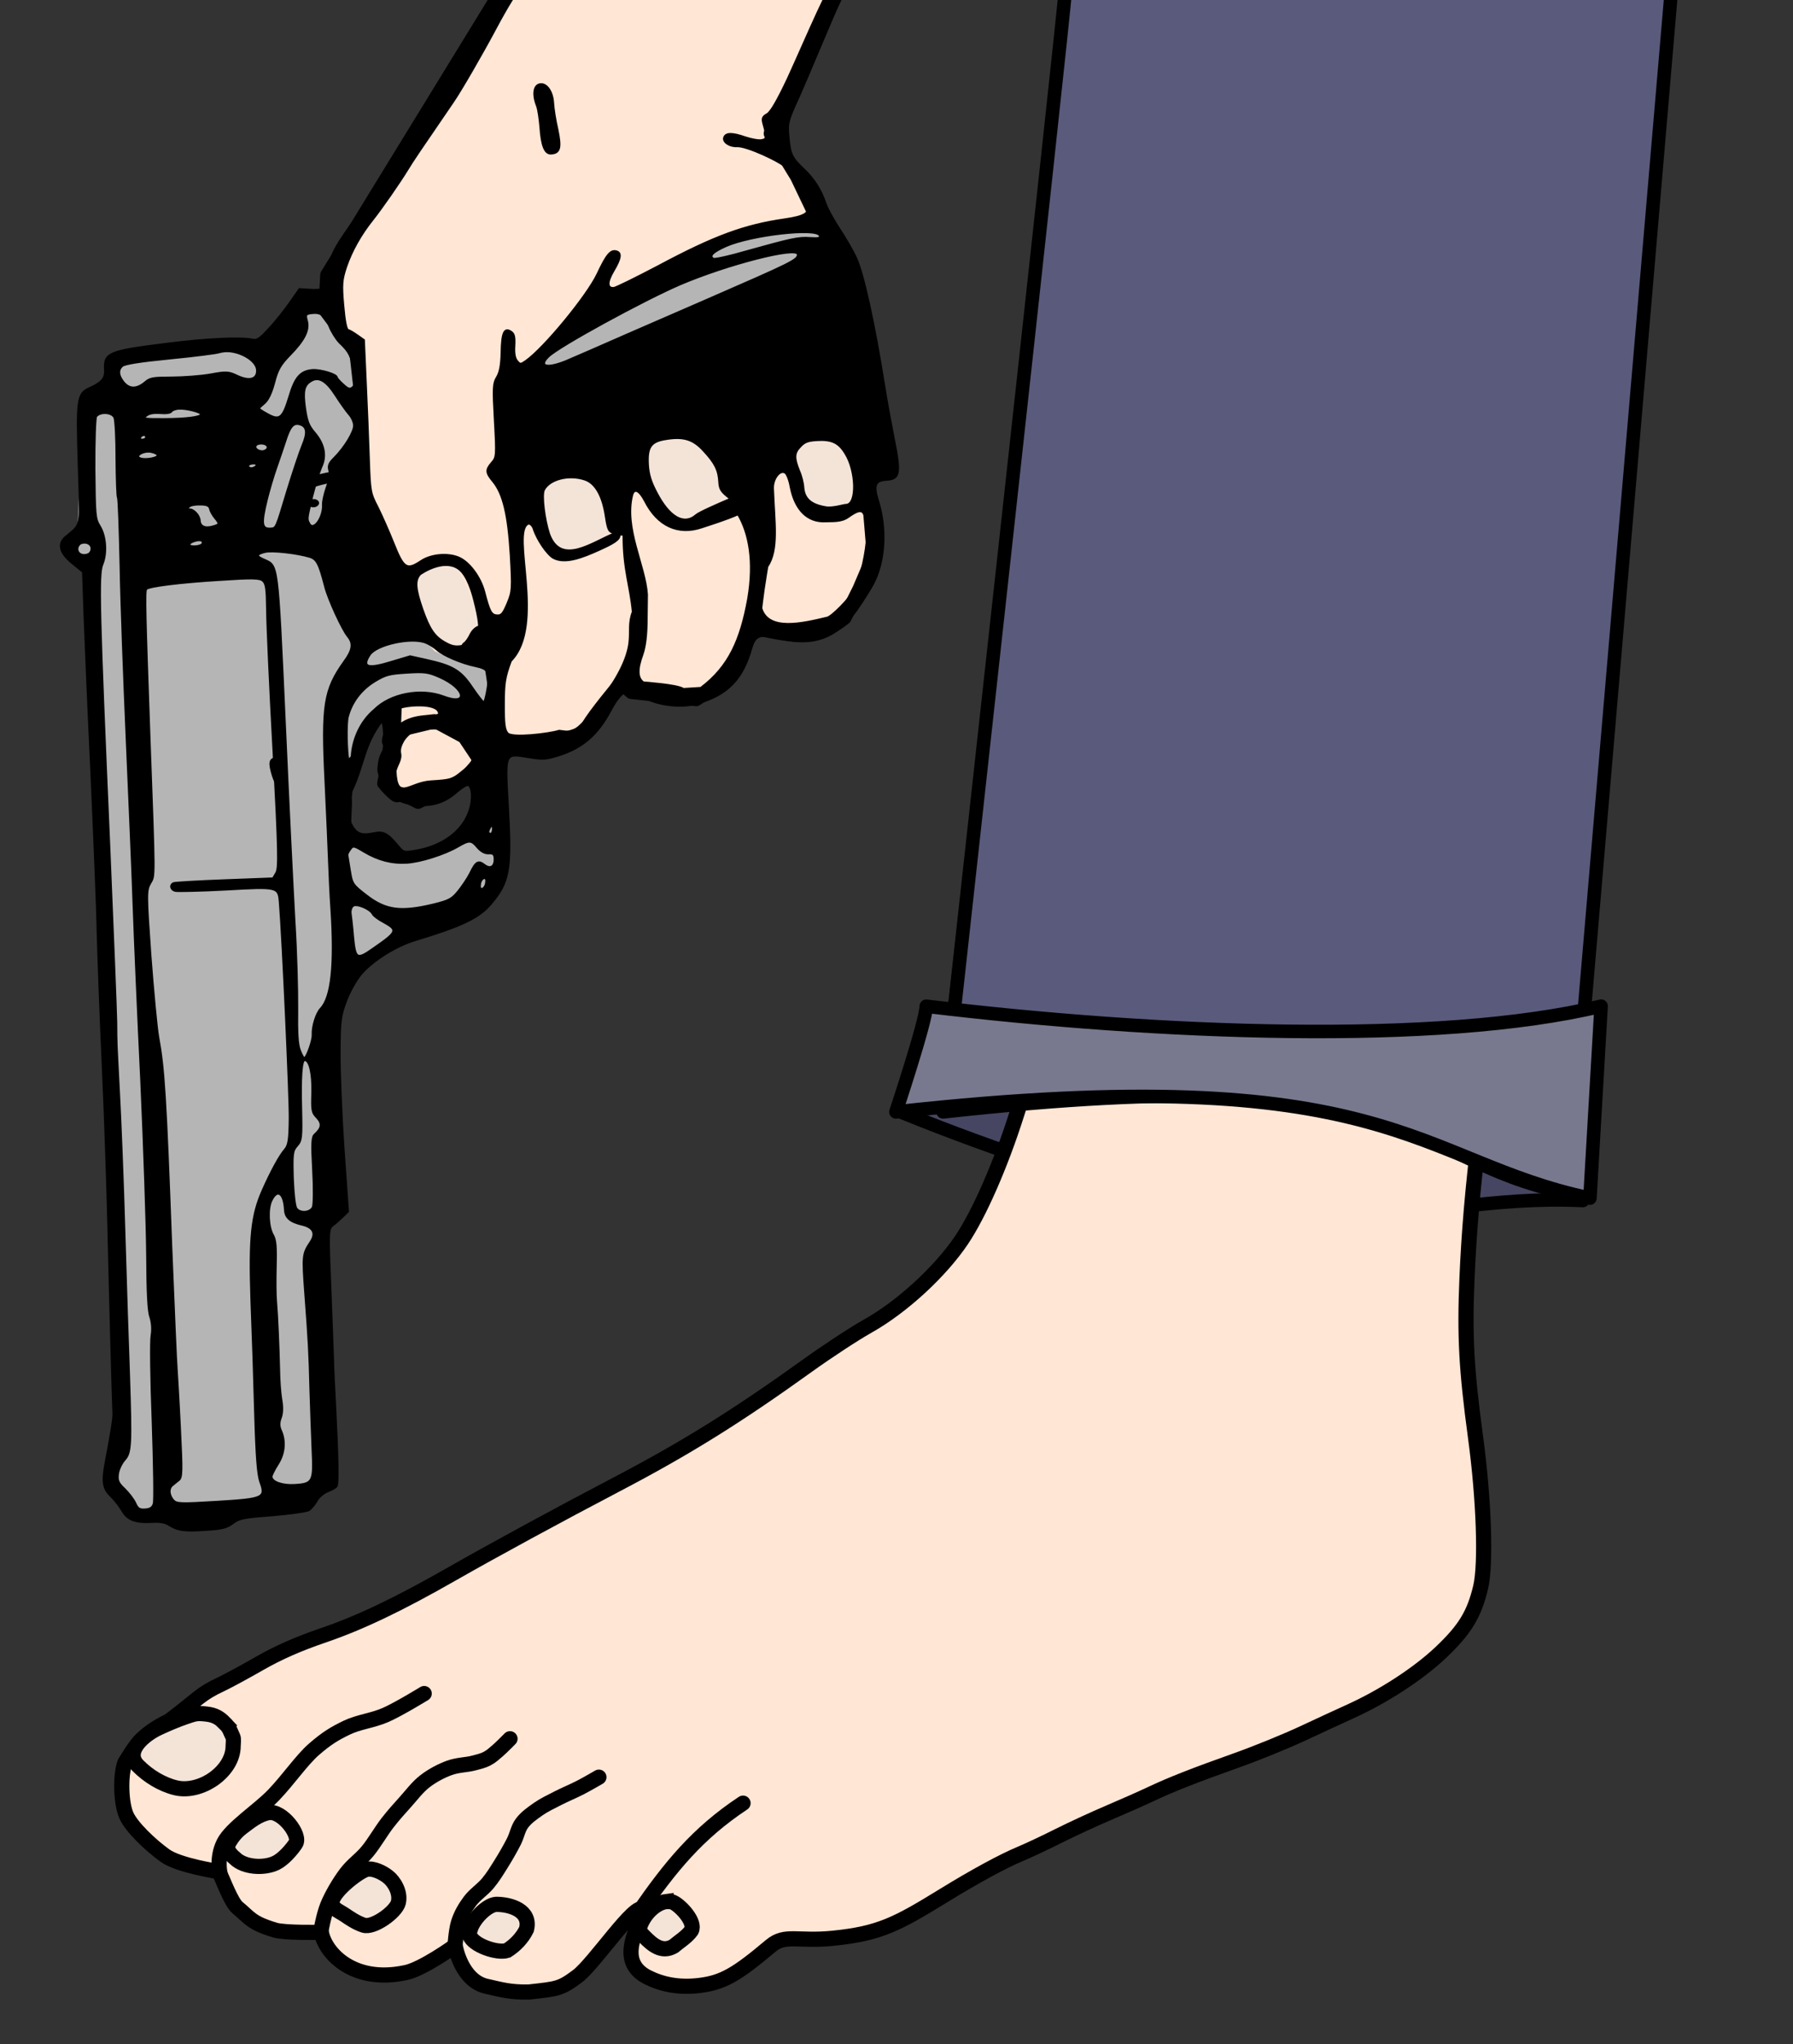 <?xml version="1.0" encoding="UTF-8" standalone="no"?>
<!-- Created with Inkscape (http://www.inkscape.org/) -->

<svg
   width="234.447mm"
   height="267.198mm"
   viewBox="0 0 234.447 267.198"
   version="1.1"
   id="svg3538"
   xml:space="preserve"
   inkscape:version="1.2.2 (b0a8486, 2022-12-01)"
   sodipodi:docname="shootyourselfinthefoot-idiom.svg"
   xmlns:inkscape="http://www.inkscape.org/namespaces/inkscape"
   xmlns:sodipodi="http://sodipodi.sourceforge.net/DTD/sodipodi-0.dtd"
   xmlns="http://www.w3.org/2000/svg"
   xmlns:svg="http://www.w3.org/2000/svg"
   xmlns:rdf="http://www.w3.org/1999/02/22-rdf-syntax-ns#"
   xmlns:cc="http://creativecommons.org/ns#"
   xmlns:dc="http://purl.org/dc/elements/1.1/"><rect x="0" y="0" width="234.447" height="267.198" fill="#333333" stroke="none"/><sodipodi:namedview
     id="namedview3540"
     pagecolor="#ffffff"
     bordercolor="#000000"
     borderopacity="0.25"
     inkscape:showpageshadow="2"
     inkscape:pageopacity="0.0"
     inkscape:pagecheckerboard="0"
     inkscape:deskcolor="#d1d1d1"
     inkscape:document-units="mm"
     showgrid="false"
     inkscape:zoom="0.54115914"
     inkscape:cx="226.36595"
     inkscape:cy="348.32638"
     inkscape:window-width="1652"
     inkscape:window-height="1099"
     inkscape:window-x="0"
     inkscape:window-y="25"
     inkscape:window-maximized="0"
     inkscape:current-layer="layer1-5" /><defs
     id="defs3535" /><g
     inkscape:label="Layer 1"
     inkscape:groupmode="layer"
     id="layer1"
     transform="translate(17.973,47.528)"><g
       id="layer1-5"
       stroke="#000000"
       stroke-width="7.486"
       transform="matrix(0.265,0,0,0.265,-9.407,-9.408)"><g
         id="g13114"><path
           style="fill:#464662;fill-opacity:1;stroke:#000000;stroke-width:6.667;stroke-linecap:round;stroke-linejoin:round;stroke-opacity:1"
           d="m 481.488,-33.048 c 0,5.484 -28.951,263.763 -42.116,380.922 -3.874,34.475 -27.311,56.731 -27.311,56.731 206.341,83.347 245.704,39.489 336.629,43.705 l 0.618,-96.921 31.44,-386.802 z"
           id="path5422"
           sodipodi:nodetypes="csccccc" /><path
           id="path6290"
           style="fill:#ffe6d5;fill-opacity:1;stroke:#000000;stroke-width:6.667;stroke-linecap:round;stroke-linejoin:round;stroke-opacity:1"
           d="m 382.129,-150.15 -166.781,1.184 -86.348,140.758 -1.184,22.475 13.012,18.926 1.182,68.605 22.475,50.861 -2.377,64.292 23.973,-5.782 24.535,-30.122 v 35.484 l 3.549,8.281 33.119,-4.732 c 0,0 8.281,-1.183 10.646,-5.914 2.366,-4.731 16.018,-21.053 16.018,-21.053 l 5.273,4.492 31.938,3.549 10.645,-7.096 8.281,-8.281 8.279,-20.107 c 19.94,4.09 30.883,7.466 46.131,-4.732 l 7.098,-14.193 7.096,-16.561 -4.73,-56.775 -20.109,-102.908 -13.01,-27.205 -13.012,-21.291 z M 182.044,211.749 c -6.985,0.94 -14.105,0.113 -20.432,9.61 l -2.651,11.7 -1.846,9.494 c 0.179,0.357 7.544,8.497 6.592,5.273 -0.528,-1.788 10.283,3.955 10.283,3.955 l 23.205,-11.602 7.383,-8.703 -7.91,-11.865 z"
           sodipodi:nodetypes="cccccccccccccsccccccccccccccccccsccccc" /><path
           id="path4664"
           d="m 208.23,836.02 c -13.064,-2.519 -15.976,-20.155 -15.976,-20.155 0,0 -16.548,11.966 -24.782,13.354 -25.129,5.288 -39.235,-9.293 -41.265,-19.94 0,0 -17.936,0.379 -22.847,-1.102 -11.971,-3.612 -12.336,-6.028 -18.471,-11.049 -3.102,-2.539 -7.289,-13.855 -9.078,-17.633 -0.605,-0.367 -19.801,-3.049 -26.789,-8.1 -6.988,-5.05 -16.285,-13.794 -18.966,-19.694 -2.682,-5.9 -3.1,-19.551 -0.795,-26.031 4.454,-6.888 7.423,-13.778 21.849,-20.667 15.186,-11.485 15.164,-13.178 25.717,-18.129 3.174,-1.49 11.759,-6.141 19.077,-10.337 9.035,-5.18 18.997,-9.567 31.041,-13.668 18.323,-6.239 37.389,-15.333 63.916,-30.49 19.804,-11.315 53.008,-29.354 80.873,-43.938 34.264,-17.933 59.337,-33.526 94.265,-58.626 9.835,-7.068 23.258,-15.865 29.828,-19.548 16.82,-9.431 35.703,-26.748 46.282,-42.444 8.745,-12.975 19.41,-37.334 27.333,-62.427 2.512,-7.957 6.011,-18.537 7.776,-23.51 8.373,-23.605 15.655,-60.742 19.362,-98.747 2.416,-24.772 4.336,-36.566 6.337,-38.922 5.054,-5.952 22.124,-10.373 54.596,-14.138 44.759,-5.19 98.275,-5.48 132.34,-0.717 22.329,3.122 31.029,6.481 32.167,12.419 1.044,5.453 -1.327,24.101 -8.848,69.574 -14.204,85.879 -19.79,131.13 -21.66,175.5 -1.194,28.308 -0.309,44.646 4.233,78.29 4.137,30.63 5.22,62.395 2.52,73.847 -3.173,13.455 -7.777,20.989 -19.751,32.321 -11.032,10.44 -28.251,21.642 -44.676,29.065 -4.472,2.021 -14.92,6.848 -23.217,10.727 -8.297,3.879 -22.961,9.852 -32.586,13.272 -21.224,7.543 -32.566,12.001 -42.542,16.721 -4.149,1.964 -13.518,6.113 -20.82,9.223 -7.302,3.108 -18.435,8.251 -24.741,11.428 -6.306,3.177 -14.724,7.134 -18.707,8.794 -8.715,3.632 -22.502,11.123 -37.994,20.644 -22.982,14.126 -31.6,18.73 -54.639,21.03 -17.382,1.736 -23.467,-2.284 -30.655,3.762 -16.667,14.019 -23.362,18.049 -34.974,19.495 -10.541,1.312 -18.857,-0.613 -25.625,-3.983 -6.767,-3.375 -8.579,-8.362 -8.284,-13.52 0.46,-8.033 6.031,-16.482 5.955,-19.905 -3.601,-4.286 -24.085,26.672 -32.436,32.898 -8.35,6.226 -9.826,6.195 -23.986,7.769 -9.214,0.171 -13.699,-1.229 -20.353,-2.712 z"
           fill="#b3b3b3"
           style="fill:#ffe6d5" /><path
           id="path4640"
           d="m 76.215,780.08 c 0,0 -1.786,-7.607 1.891,-14.92 3.676,-7.312 17.153,-15.871 24.576,-23.607 7.423,-7.736 13.808,-17.258 20.039,-22.663 6.231,-5.404 10.164,-7.732 16.069,-10.575 5.905,-2.844 12.689,-3.444 19.094,-6.232 6.405,-2.789 19.094,-10.576 19.094,-10.576"
           stroke-linecap="round"
           fill="none" /><path
           id="path4642"
           d="m 125.93,809.17 c 0,0 1.398,-8.321 3.403,-13.22 2.005,-4.9 5.726,-11.239 9.074,-15.675 3.349,-4.436 7.155,-6.801 10.587,-10.954 3.432,-4.152 6.687,-9.927 9.831,-13.975 3.144,-4.048 5.798,-6.955 8.885,-10.387 3.088,-3.433 5.969,-7.367 9.642,-10.199 3.673,-2.83 8.096,-5.162 12.099,-6.609 4.003,-1.448 8.45,-1.468 11.532,-2.267 3.082,-0.796 4.928,-1.199 6.995,-2.266 2.067,-1.066 3.387,-2.341 5.293,-3.966 1.907,-1.625 6.05,-5.854 6.05,-5.854"
           stroke-linecap="round"
           fill="none" /><path
           id="path4644"
           d="m 192.07,817.41 c 0,0 0.565,-9.121 1.871,-13.088 1.306,-3.965 3.195,-7.168 5.614,-10.416 2.42,-3.248 6.286,-5.762 8.823,-8.813 2.537,-3.052 4.267,-5.924 6.417,-9.348 2.15,-3.425 4.699,-7.819 6.417,-11.218 1.717,-3.4 1.976,-6.328 4.01,-9.081 2.034,-2.752 5.068,-4.88 8.021,-6.943 2.953,-2.064 6.151,-3.554 9.625,-5.342 3.474,-1.787 7.846,-3.594 11.229,-5.341 3.383,-1.747 9.09,-5.075 9.09,-5.075"
           stroke-linecap="round"
           fill="none" /><path
           id="path4646"
           d="m 282.97,799.25 c 15.434,-22.197 28.726,-38.707 51.332,-53.683"
           stroke-linecap="round"
           fill="none" /><path
           id="path4652"
           d="m 78.572,706.17 c 2.639,2.538 2.478,3.615 4.01,6.677 0.503,1.003 0.134,3.389 0.134,4.54 0,12.597 -16.128,23.648 -28.473,20.566 -7.018,-1.753 -13.497,-5.871 -18.448,-10.817 -7.13,-7.122 3.057,-15.381 10.16,-18.696 3.235,-1.51 8.98,-4.007 12.566,-5.208 5.258,-1.761 5.871,-2.222 11.095,-1.603 3.959,0.429 6.418,1.844 8.957,4.54 z"
           fill="#ececec"
           style="fill:#f4e3d7" /><path
           id="path4654"
           d="m 80.09,766.11 c 1.749,-3.502 4.116,-6.389 7.184,-8.688 4.014,-3.008 7.823,-6.171 12.855,-7.176 6.612,-1.321 16.19,11.15 13.423,15.297 -2.102,3.149 -6.053,7.65 -9.642,9.442 -5.773,2.884 -15.727,2.325 -20.228,-2.172 -3.51,-2.827 -3.853,-4.817 -3.592,-6.704 z"
           fill="#ececec"
           style="fill:#f4e3d7" /><path
           id="path4656"
           d="m 159.11,781.87 c 2.901,2.223 6.364,7.687 5.104,12.748 -1.153,4.636 -12.372,12.719 -17.109,11.142 -3.753,-1.25 -6.566,-3.239 -9.925,-5.477 -1.998,-1.331 -4.303,-2.082 -5.482,-4.438 -2.426,-4.849 13.021,-16.86 17.014,-17.659 3.342,-0.661 7.963,1.737 10.398,3.682 z"
           fill="#ececec"
           style="fill:#f4e3d7" /><path
           id="path4658"
           d="m 212.52,795.47 c 7.207,0 17.243,3.146 14.935,12.37 -2.157,4.357 -5.614,7.87 -9.547,10.387 -4.805,1.6 -16.821,-2.537 -18.432,-7.366 -0.494,-1.484 0.316,-3.118 0.756,-4.438 2.384,-5.336 8.344,-10.715 12.288,-10.954 z"
           fill="#ececec"
           style="fill:#f4e3d7" /><path
           id="path4660"
           d="m 296.33,794.11 c 1.256,0 2.566,-0.125 3.676,0.465 3.846,1.921 10.924,9.699 8.823,13.821 -2.193,3.113 -6.149,5.519 -8.756,7.747 -5.887,3.451 -10.631,-0.87 -14.37,-4.608 -1.344,-1.343 -3.045,-2.894 -2.206,-5.408 2.441,-6.645 8.137,-11.409 12.833,-12.019 z"
           fill="#ececec"
           style="fill:#f4e3d7" /><path
           id="path4662"
           d="m 502.91,244.21 c 5.054,-5.952 22.124,-10.373 54.596,-14.138 44.759,-5.19 98.275,-5.48 132.34,-0.717 22.329,3.122 31.029,6.481 32.167,12.419 3.739,20.883 -225.72,29.504 -219.1,2.436 z"
           fill="none" /><path
           style="fill:#5a5a7c;fill-opacity:1;stroke:#000000;stroke-width:6.667;stroke-linecap:round;stroke-linejoin:round;stroke-opacity:1"
           d="m 493.316,-148.687 c 0,7.097 -60.325,553.291 -60.325,553.291 243.92,-26.884 222.561,22.027 308.722,40.217 l 50.862,-595.874 z"
           id="path4247"
           sodipodi:nodetypes="ccccc" /><path
           style="fill:#b5b5b5;fill-opacity:1;stroke:none;stroke-width:6.667;stroke-linecap:round;stroke-linejoin:round;stroke-opacity:1"
           d="m 209.952,257.007 2.241,29.502 -14.564,21.66 -57.883,25.02 -12.324,71.327 2.241,46.68 -5.602,23.9 3.734,109.045 -18.299,11.95 -66.846,7.469 -10.083,-2.614 -7.095,-4.108 -4.855,-12.697 4.855,-25.02 L 22.485,446.715 10.161,139.374 -2.162,126.677 l 7.842,-4.855 2.988,-66.099 7.842,-2.241 4.855,-19.045 61.244,-4.855 17.925,-4.481 19.419,-18.299 4.481,2.988 15.684,20.913 11.203,99.709 1.12,33.983 22.78,5.602 7.095,7.469 12.697,5.602 11.577,0.373 2.241,14.938 -7.842,14.191 -23.153,-9.336 -18.299,1.494 -15.684,16.058 -10.83,38.838 6.348,11.203 23.9,10.083 20.913,-4.855 19.045,-10.83 2.988,-11.203 z M 220.035,65.806 376.133,7.176 l -1.867,-35.85 -19.792,-1.494 c -1.494,0.747 -34.73,8.589 -34.73,8.589 L 283.146,-2.16 242.441,22.487 222.649,47.134 Z"
           id="path6714" /><path
           style="fill:#f4e3d7;fill-opacity:1;stroke:none;stroke-width:6.667;stroke-linecap:round;stroke-linejoin:round;stroke-opacity:1"
           d="m 193.894,137.133 12.324,26.514 -5.228,16.805 -14.564,-1.867 -17.178,-9.709 -5.602,-15.684 5.228,-13.444 11.95,-3.734 8.589,-0.747 z m 33.61,-36.224 7.842,26.888 10.83,4.108 21.66,-7.469 2.614,-5.228 -8.216,-41.078 -39.585,13.07 z m 53.775,-27.635 c 0.373,1.867 0.747,21.286 0.747,21.286 l 9.709,16.058 8.216,6.722 16.805,-2.988 13.817,-9.709 -11.203,-29.502 -21.66,-7.095 z m 64.232,5.602 10.456,11.577 8.216,20.166 h 21.66 l 5.228,-5.975 -4.108,-25.394 -15.311,-8.963 -20.539,1.494 z"
           id="path6986" /><g
           transform="matrix(-0.006,-0.108,-0.115,0.007,412.425,651.823)"
           fill="#000000"
           id="g5854"><path
             id="path5838"
             d="m 7461.336,-115.325 c 4,26 -254.375,141.815 -445.374,236.815 -95.999,49 -146.001,79.999 -155.001,95.999 -11,21 -18,24.001 -44,19.001 -62,-13 -69.99,-12.011 -72.99,10.989 -2,12 5.997,43.012 16.997,69.011 25,56 25.992,83 4.992,91 -20,8 -43.987,-21.016 -43.987,-53.015 0,-39 -79.005,-180.994 -118.005,-213.994 -34.999,-28 -102.004,-59.005 -164.004,-74.005 -41,-10 -54.993,13.003 -62.993,101.002 -15,172.999 -57.002,305.008 -177.001,550.007 -48,99.999 -88.007,188.993 -88.007,197.993 0,29 28.995,27.012 77.995,-3.988 54,-34 80.001,-38.999 88.001,-15.999 9,24 -12.987,42.994 -97.987,85.994 -95.999,49 -322.007,245 -376.007,327 -15,23 -15.008,25.006 1.992,37.006 12,9 35.003,11.996 70.002,7.996 40,-4 54.999,-2.002 64.999,10.998 23,28 -1.996,39.991 -91.996,45.991 -57,4 -90.994,12.008 -111.994,26.008 -26,17 -47.01,19.006 -196.01,19.006 -159.999,0 -167.998,0.994 -190.997,22.994 -31,28 -44.004,28.004 -87.003,-1.996 -59,-40 -155.001,-56.011 -338,-57.011 -153.999,0 -166.986,1.014 -218.986,25.014 -46,21 -54.999,28.996 -51.999,47.995 3,24 18.985,31.002 108.984,48.002 70,13 142.004,57.995 165.004,101.994 24,46 21.999,117.999 -6.001,161.998 -39,63 -29,75.998 89,112.998 57,18 132.996,44.998 169.996,59.998 64,27 71.007,28.006 221.007,25.006 84.999,-2 242.004,-3.996 348.004,-4.996 l 194.004,-2.004 22.987,26.994 c 13,15 25.012,32.01 27.012,38.01 2,8 41.987,12.997 112.987,14.997 96,3 117.014,-0.01 174.014,-21.006 70.999,-27 143.002,-69.989 207.002,-123.989 50,-41.999 162.985,-125.009 219.985,-162.009 36,-23 86.017,-59.004 294.016,-210.003 49,-36 212.995,-137.002 324.995,-201.001 39,-22 89.999,-52.989 113.999,-68.989 53,-36 96.003,-35.009 96.003,0.991 0,23 -21.01,39 -215.009,153.999 -19,12 -105,71.003 -189.999,132.003 -84.999,60.999 -167.998,116.001 -182.998,123.001 -15,6 -46.999,26 -69.999,42 -23,17 -70.996,49.004 -106.996,72.004 -61,38 -156.005,104.994 -315.004,222.993 -93.999,70.999 -128.993,87.01 -198.992,96.01 -32,4 -63.011,13.005 -68.011,21.005 -4,7 -5.994,33.99 -1.994,59.99 l 6.007,47.007 -58.002,42.996 c -32,24 -82.999,65.994 -111.999,94.994 -45,43 -53.011,56.002 -47.011,75.002 15,48.999 17.003,201.01 5.003,368.009 -17,251.999 -24.005,269.991 -103.005,269.991 -37.999,0 -55.999,17.01 -76.999,69.009 -22,55 -45.995,58.984 -345.993,65.984 -297.998,7 -266.012,-0.998 -326.012,74.002 -30,34.999 -70.998,27.999 -120.998,-23 l -42.996,-43.998 -199.997,4.011 c -108.999,2 -433.004,5.996 -719.002,7.996 -285.998,3 -609.992,6.996 -719.992,10.996 -109.999,3 -386.998,8.001 -614.997,10.001 -227.999,2 -554.015,8.998 -725.014,13.998 -285.998,9 -812.995,22.997 -859.995,22.997 -20,0 -89.991,14.013 -212.991,43.013 -94,22 -126.018,19.994 -164.018,-14.005 -18,-15 -49.996,-35.994 -69.996,-44.994 -42,-20 -57.987,-54.001 -57.987,-126.001 0,-31 -6.013,-55.999 -19.013,-70.999 -27,-36 -32.997,-63.006 -31.997,-156.006 0,-69.999 4.005,-89.005 23.005,-116.005 20,-28 22.999,-45.005 24.999,-170.004 2,-76.999 7.995,-146.984 12.995,-157.984 6,-10 24.011,-26.01 40.011,-36.01 17,-9 34.992,-31.993 40.992,-49.993 6,-18 15.003,-36.005 21.003,-39.005 12,-8 131.989,-12 362.988,-13 83,0 161.014,-1.005 175.014,-1.005 14,-1 161.995,-2.998 329.994,-5.998 295.998,-4 304.994,-4.994 319.994,-24.994 8,-12 25.005,-32 37.005,-45 l 21.995,-23.996 283.005,3.995 c 156,2 355.008,-1.01 442.008,-6.01 144.999,-8 166.997,-11.998 234.997,-39.998 43,-18 94.003,-48.991 119.003,-71.991 58,-52.999 116.991,-156.006 136.991,-236.005 52,-203.999 83.005,-278.001 144.005,-333 92.999,-83.999 148.992,-96.998 426.99,-96.998 263.999,0 255.006,4.002 231.006,-98.997 -15,-61.999 -14.999,-73.001 -0.999,-127 27,-104.999 83.001,-174.008 190.001,-235.008 55,-31 84.001,-58.991 84.001,-79.991 0,-10 -14.001,-37.998 -30.001,-60.998 -43,-61 -62.006,-160.006 -46.006,-230.006 31,-132.999 98.006,-202.008 239.005,-247.007 55.999,-19 61.992,-39.992 35.992,-117.992 -48,-144.999 -16.993,-246.003 105.007,-339.003 39,-29 95.005,-67.002 125.004,-83.002 97.999,-52 239.002,-65.997 366.001,-36.997 72.999,18 95.002,8.999 95.002,-37.001 0,-62 20.992,-66.995 204.991,-41.995 61,8 162.012,20.003 225.012,26.003 282.998,27 517.994,62.99 588.994,89.99 31,11 91.995,40.01 135.995,64.01 44,24 99.997,49.004 124.996,55.004 61,16 113.01,43.984 158.009,83.983 54,48 71.992,55 147.991,57 66,3 75.012,0.013 184.012,-53.987 63,-31 386.372,-177.806 423.372,-197.806 72,-41 99.993,-39.008 105.993,4.992 z M 6311.837,187.732 c 4.875,-85.75 -0.372,-159.244 -18.872,-165.244 -11,-4 -13.008,3.993 -8.008,41.993 7,49 2,78.002 -44,279.001 -17,70 -26.985,131.994 -23.985,137.994 13,20 29.989,2.011 52.989,-54.989 22,-55 37,-153.005 41.875,-238.755 z m -98.875,-67.246 c -24,0 -35.995,28 -176.995,389.998 -31,80 -93.01,239.993 -138.01,354.993 -46,115.999 -92.983,238.001 -105.983,272 -29,82 -17.01,119.004 24.989,73.004 44,-47.999 230.011,-419.007 292.011,-580.006 78.999,-207.999 140.987,-509.99 103.988,-509.99 z M 6079.969,2214.49 c 3,-41 -13.996,-60.014 -63.996,-74.014 -26,-8 -61.015,-25.999 -78.015,-39.998 -44,-39 -63.998,-46.992 -131.997,-53.991 -48,-5 -63.999,-3.006 -72.999,7.994 -11,13 -8.003,20.01 14.997,41.01 15,14 30.013,24.997 34.013,24.997 14,0 40.003,66.997 40.003,101.996 -1,52 -28.005,76.992 -115.004,105.992 -96,33 -107.009,47.009 -74.009,96.009 13,20 26.01,35.992 28.01,35.992 2,0 12.002,-11 23.002,-25 13,-16 43.997,-31.999 89.997,-45.999 60,-18 79.999,-31.001 121.999,-74.001 63,-65 106.998,-88.998 149.998,-80.998 29,6 32.001,4.011 34.001,-19.988 z m -40.01,66.001 c -3,0 -12.995,8.989 -22.994,19.989 -10,11 -16.004,19.996 -13.004,19.996 3,0 13.012,-8.991 23.012,-19.991 10,-11 15.986,-19.995 12.986,-19.995 z m -113,338.988 c 19,-60 -37.002,-158.995 -90.002,-158.995 -41,0 -49.999,32.997 -22,82.997 23,38.999 24.002,47.002 15.002,117.002 -5,40.999 -5.986,115.995 -2.986,165.995 5,80.999 3.987,93.004 -15.013,116.004 -31,40 -25.99,72.998 15.01,95.998 28,16 49.998,15.001 64.998,-2.999 9,-11 16.001,-77.004 21.001,-206.002 4,-104.999 10.99,-198.999 13.99,-209.999 z m -154.989,-389.002 c 18,-32.999 -4.007,-63.991 -72.007,-99.991 -34,-18 -74.994,-41.995 -89.994,-52.995 -14,-11 -36.996,-19.015 -50.996,-19.015 -28,0 -97.004,44.016 -142.004,91.016 -23,25 -34.997,29.994 -55.997,25.994 -15,-4 -47.003,1.99 -78.003,14.99 -28,11 -63.011,20.012 -77.011,20.012 -59,0 -120.995,48.002 -80.996,63.002 20,9 21.997,8.001 118.997,-18.998 51,-15 111.009,-36.002 132.009,-46.002 50.999,-26 105.004,-19.001 160.004,19.999 33,24 54.986,29.994 114.986,34.994 77.999,6 104.012,-1.005 121.012,-33.005 z m -90.005,573.007 c 0,-31 -21.002,-92.999 -31.002,-92.999 -12,0 -17.006,62.992 -11.006,158.991 5,83.999 7.014,92.01 19.014,75.01 10,-13 11.997,-31.999 7.997,-60.999 -4,-25 -2.009,-44.004 4.991,-48.004 5,-3 10.006,-17.999 10.006,-31.999 z m -22.997,-164.999 c -3,-7 -4.994,-1.995 -4.994,12.005 0,14 1.986,18.994 4.986,12.994 2,-7 2,-18.998 0.01,-24.998 z m 11.007,520.002 c 21,-18 14.996,-66.998 -10.004,-76.997 -13,-4 -97.002,-4.005 -188.002,0.995 -90.999,4 -171.011,5.999 -178.011,2.999 -7,-3 -146.988,-0.01 -309.988,4.994 -162.999,6 -520.01,12.009 -792.009,15.009 -271.998,3 -613.998,6.991 -759.997,9.991 -145.999,3 -507.998,7.008 -804.996,9.008 -296.998,3 -651.008,9.998 -786.007,15.998 -169.999,8 -257.994,9.007 -284.994,1.006 -25,-6 -54.998,-7.011 -83.998,-1.011 -25,6 -202.001,13.005 -395,16.005 -191.999,4 -359.996,10.004 -371.996,15.004 -17,6 -23.011,16.999 -23.011,37.999 0,24 6.008,31.006 31.008,40.006 17,6 46.99,24.996 66.99,41.996 29,26 41.012,29.988 70.012,24.988 19,-3 46.999,-16.997 61.999,-30.997 31,-30 65.006,-32.999 390.004,-39.999 117.999,-2 408.984,-8.002 646.983,-14.002 236.999,-6 523.015,-9.99 635.014,-9.99 243.999,-1 212.993,-3e-4 322.992,-5.002 50,-2 410.013,-6.999 800.011,-11.999 1078.995,-12 1243.001,-16.996 1287,-36.996 50,-23 128.986,-22.012 175.986,1.988 35,18 50.001,17.997 262,8.997 123.999,-6 231.014,-14.99 238.014,-19.99 z m -92.004,-866.007 c -11,-33 -40.011,-34.989 -98.01,-7.989 -29,13 -120.002,46.999 -201.001,74.998 -169.999,58 -166.99,55.99 -166.99,79.99 0,37.999 22.998,40 128.998,10 42,-12 108.004,-33.993 146.005,-48.992 39,-15 90.99,-35 115.989,-43.999 65,-23 83.01,-38.009 75.01,-64.008 z m -6.011,667.004 c 0,-5 -3.999,-8.993 -9.999,-8.993 -5,0 -9.99,6.987 -9.99,15.988 0,8 5,12.01 10,9.01 6,-3 9.989,-10.004 9.989,-16.004 z M 5408.969,723.486 c 7,-73 -9.009,-112.994 -65.008,-154.994 -58,-45 -90.988,-58.017 -143.987,-58.017 -34,0 -46.006,-5.998 -78.006,-40.998 -0.556,-0.609 -2.139,-0.535 -2.706,-1.137 -18.262,47.534 -52.421,135.463 -63.398,148.008 -47,57 1.108,117.138 112.107,164.137 50.999,22 84.998,30.001 129.998,30.001 81.999,0 105,-18.001 111,-87.001 z M 5361.972,83.478 c 0,-65 -17.01,-93.988 -70.01,-119.988 -79.999,-41 -232.548,-38.573 -231.548,9.427 1,10 -12.443,56.567 -5.443,86.567 15,63 44.001,90.997 96,91.997 20,0 53.997,5.995 75.997,13.995 60,19 82.999,18.012 109.998,-9.988 20,-19 25.006,-34.01 25.006,-72.009 z M 5499.969,2454.478 c -4,-24 -24.005,-28.997 -32.005,-7.997 -8,20 13.002,48.998 27.002,34.998 5,-5 7.002,-17.001 5.002,-27.001 z m -6.996,478.007 c -4,-15 -12.012,-27.003 -17.012,-27.003 -11,0 -17.995,51.004 -8.995,73.003 11,29 35.007,-13 26.007,-46 z m -81.012,-432.998 c 0,-11 -3.991,-17.003 -9.991,-14.003 -5,3 -9.998,12.998 -9.998,20.998 0,8 4.991,14.003 9.991,14.003 6,0 9.998,-8.998 9.998,-20.998 z M 5221.959,225.48 c -6,-7 -35,-15.991 -64,-18.991 -108.999,-14 -168.242,-65.451 -168.242,-143.451 0,-24 -7.756,-64.562 13.244,-95.562 44,-67 32.999,-76.995 -86,-76.995 -78.388,7.448 -186.013,35.688 -241.996,65.01 -39,21 -123.004,107.998 -123.004,126.998 -19.938,105.782 -46.291,251.435 59.005,276.999 2,1 40.004,-6.006 85.004,-14.006 44.999,-9 90.994,-17.996 103.994,-20.996 74.785,-53.243 195.929,-40.235 354.993,-43.006 44,-1 85.001,-34 67.001,-56 z m 35.51,963.248 c 6.75,-32.5 3.996,-70.253 -10.504,-104.252 -19,-45 -80.001,-72.992 -176,-80.992 -63.183,-5.658 -68.129,-10.133 -76.389,-32.997 -34.762,97.225 -134.595,236.164 14.395,278.99 68,17 178.998,24.008 201.998,12.008 23.5,-13 39.75,-40.257 46.5,-72.757 z m -78.757,-326.496 c -5.747,-9 -21.24,-19.248 -45.74,-29.748 -116.999,-48 -166.015,-133.999 -136.016,-236.998 10.674,-37.358 28.585,-106.589 49.182,-157.902 -89.178,-42.847 -217.036,-59.293 -386.173,-23.106 -185.208,41.718 -302.962,97.413 -392.307,223.287 l -0.11,74.476 c 21.46,25.741 39.886,168.441 41.422,170.244 21,24 60.993,23.003 124.992,-2.997 36,-14 88.007,-22.999 163.007,-26.999 l 109.988,-7.009 c 134.674,1.558 309.129,84.027 459.004,39.002 14.5,-5.5 18.499,-13.25 12.752,-22.25 z m 61.256,1873.248 c -2,-28 -8.009,-38.999 -21.009,-40.999 -10,-1 -28.996,-9.006 -41.996,-18.006 -31,-21 -31.996,-19.989 -38.996,8.011 -9,34.999 2.993,55.993 28.992,55.993 25,0 55.011,23.996 55.011,42.996 0,8 2.989,8.008 10.989,0 6,-6 9.008,-26.997 7.008,-47.997 z M 5061.961,1335.489 c 0,-8 -12.002,-18.001 -27.002,-21.001 -48.999,-12 -118.987,-52.009 -135.987,-77.009 -32.053,-48.819 -5.688,-124.494 23.689,-196.876 24.388,-60.089 40.83,-93.45 62.956,-91.302 0.182,-5.767 2.255,-14.449 -3.811,-16.782 -155.173,8.494 -230.542,-17.358 -349.8,-21.528 -48.749,20.776 -87.035,13.555 -137.039,21.485 -72,11 -164.338,58.06 -277.999,154.01 -96,73.999 -119.997,105.001 -109.997,143.001 0.863,4.029 3.107,17.313 4.608,24.744 -11.934,44.265 -21.115,202.134 2.392,220.247 17,12 41.987,14.005 131.986,9.005 94.999,-5 123.001,-9.993 196,-39.992 151.661,-158.252 593.433,-26.935 620.004,-108.002 z m 13.004,1432.99 c 7,-25 -3e-4,-40.992 -13.997,-32.992 -12,8 -11.994,54.989 -0.01,54.989 5,0 11.003,-9.998 14.003,-21.998 z m 21.004,487.004 c 8,-23 -4.005,-44.993 -25.005,-44.993 -11,0 -22.002,6.989 -25.002,14.989 -9,23 3.006,45.009 25.006,45.009 10,0 21.001,-7.006 25.001,-15.006 z m -90,-785.995 c 6,-31 -14.006,-138.01 -35.006,-191.01 -12,-29 -32.991,-38.001 -139.99,-58.001 -59,-11 -202.007,-64 -233.007,-86 -32,-22 -61.994,-16.986 -111.994,22.013 -122.999,92.999 -192,106.998 -543.999,108.998 -150.999,1 -318.009,2.995 -370.009,3.995 -52,1 -146.998,1.992 -209.998,0.992 -254.999,-2 -400.007,20.002 -449.006,69.002 -20,20 -78.996,41.013 -117.996,41.013 -25,0 -102.994,30.997 -102.994,40.996 0,3 16.99,10.992 37.99,16.992 27,8 79.003,8.006 187.003,1.006 82.999,-5 263.006,-10.003 400.005,-9.003 137.999,0 550.005,-2.002 916.003,-6.002 727.996,-7 706.986,-7.999 738.986,50.001 18,33.999 26.011,33.006 34.011,-4.994 z m -110.897,-744.187 c 4.207,-28.988 -0.171,-56.883 -18.352,-78.601 -31.83,-38.021 -114.75,-54.378 -151.746,-61.21 -153.999,-28 -189.012,-17.003 -200.012,61.996 -4,29 1.004,45.998 19.004,71.998 30,45 66.01,64.992 158.01,89.992 96.999,26 134.994,26.009 159.994,1.009 16.113,-26.116 28.897,-56.196 33.103,-85.184 z m -4.11,943.181 c 1,-140 -1.988,-168.993 -14.988,-182.993 -14,-13 -35.004,-15.014 -133.004,-11.014 -63.999,3 -354.004,6.01 -646.002,6.01 -459.998,1 -532.995,4.005 -553.995,17.005 l -24.003,14.985 5,207.003 c 3,112.999 2.987,212.004 0.987,219.004 -7,18 -31,15.005 -36.999,-5.995 -3,-10 -6.989,-107.012 -7.989,-216.011 -1,-222.999 -2.008,-225 -71.008,-227 -169.999,-4 -894.995,2.999 -987.994,8.999 -95.999,6 -120.994,11.009 -138.994,27.009 -27,25 -96.004,64.992 -179.004,104.992 -110.999,54 -211.01,69.002 -500.009,75.002 -140.999,2 -374.994,7.009 -518.994,11.009 -197.999,5 -274.999,2.989 -308.999,-6.011 -74,-21 -78.008,-11.989 -78.008,191.009 0,156.999 2.003,172.006 19.003,185.005 24,17 52.006,17.989 66.006,1.989 6,-7 15.993,-20.992 22.993,-29.992 11,-15 36.997,-17.004 236.996,-18.004 123.999,-1 245.001,0.01 270.001,0.01 25,1 276.999,-2.014 559.998,-6.014 683.996,-12 815.002,-10.991 955.002,6.009 44,5 213.005,10.991 375.004,13.991 280.998,4 296.996,3.008 327.996,-15.992 36,-22 0.013,-20.011 677.005,-32.011 529.997,-10 655.994,-12.997 662.994,-20.997 12,-11 21.003,-146.997 21.003,-316.996 z m -333.993,-734.381 c 8,-49.374 6.487,-102.118 -9.012,-131.618 -8,-15 -23.995,-36.009 -35.995,-47.009 -26,-23 -67.989,-101.989 -83.989,-158.989 -16,-54.999 -31.007,-62.005 -105.007,-46.005 -33,7 -61,15.009 -61,19.009 0,3 32.004,23.988 71.004,45.988 81,45 103.993,78.009 137.993,189.008 l 21.01,68.993 -20.01,80.01 c -27,103.999 -16.995,129.989 37.005,91.99 22.5,-16 40.002,-62.003 48.002,-111.378 z m -140.001,-43.614 c 0,-75.999 -2.998,-91.004 -29.998,-140.004 -58.999,-105.999 -138.004,-116.001 -87.004,-10.002 45,94.999 27.007,225.994 -40.993,297.994 -50.109,63.747 -130.429,101.145 -208.266,108.979 -4.53,5.111 -9.876,9.116 -15.702,12.427 -4.42,5.616 126.204,7.019 191.963,-4.396 68.999,-19 126.002,-63.999 161.002,-126.999 26,-46.999 28.998,-63.001 28.998,-138 z m -154.293,-63.557 c -5.135,-36.552 -18.216,-66.95 -44.353,-62.761 1,14 -40.192,19.06 -37.192,46.06 -5.196,52.992 -1.14,82.602 -14.539,119.464 1.841,0.612 3.653,1.242 5.37,1.903 14.783,8.346 58.275,-0.789 83.016,4.705 0.905,-2.907 3.629,-6.918 4.357,-9.736 5.668,-20.378 8.475,-63.083 3.34,-99.635 z m -59.652,182.903 c -18.565,-7.51 -41.408,-5.795 -61.308,-6.09 -8.466,3.599 -38.58,11.571 -46.036,2.507 -20.554,4.216 -18.636,-0.039 -36.475,10.143 -21.857,13.09 -47.914,17.114 -73.184,20.207 -19.965,0.909 -38.569,-7.876 -58.519,-7.649 -21.062,-5.635 -67.634,-34.048 -77.734,-52.132 -16.659,-29.161 -23.057,-38.135 -31.795,-70.343 -20,-77 -7.008,-140.999 39.992,-196.999 19,-23 33.011,-46.996 31.011,-52.996 -6,-18 -67.011,-19.016 -116.011,-0 -90.999,33 -152.997,122.005 -166.997,236.005 -6,52 -4.997,56.003 21.002,74.003 67,47 77.001,60.992 69.001,108.992 -7,51 3.001,71.013 51.001,91.013 12.178,5.176 68.378,-7.498 123.849,-6.691 0.112,-2.663 23.182,-2.253 24.808,-5.484 118.779,-60.066 202.082,-60.706 307.395,-144.481 z m -46.051,-159.359 c 0,-85.999 -3,-99.993 -27.999,-141.993 -29,-49 -69.004,-77.992 -109.004,-77.992 -29,0 -36.005,5.995 -73.005,54.995 -28,37 -29.997,46 -29.997,129.999 -0.568,92.642 -83.157,148.35 55.815,147.243 26.965,-7.062 50,-28.979 79.865,-24.249 21.231,2.707 40.359,-7.234 57.554,-17.499 31.492,-22.219 46.472,-52.632 46.77,-70.504 z M 3691.968,1570.489 c 12,-8 11.006,-10.005 -6.994,-10.005 -13,0 -23.012,5.005 -23.012,10.005 0,13 11.006,13 30.006,6e-4 z m -61.508,92.373 c -1.25,-11.625 -10.488,-19.877 -28.488,-32.377 -19,-14 -30.009,-30.002 -30.009,-46.002 0,-18 -4.997,-23.998 -22.997,-23.998 -38,0 -49.996,20.006 -26.997,45.006 23,25 16.994,35.999 -35.006,62.999 -22,12 -57,37 -77.999,55 -34,29 -39.994,41.999 -52.994,107.998 -27,143 -13.996,206.993 61.003,286.993 51,54.999 54.988,57 115.987,63 35,3 67.012,6.997 70.011,6.997 3,1 13.994,-3.989 23.994,-11.989 19,-14 19.008,-16.009 -12.992,-60.009 -42,-57.999 -62.004,-115.989 -62.004,-179.989 0,-58.999 27.988,-163.016 58.988,-221.015 14,-26 20.751,-40.989 19.501,-52.614 z m -170.492,-50.375 c 3,-9 -3,-13.002 -19,-10.002 -12,1 -24.008,8.997 -27.008,15.997 -3,9 3,13.002 19,10.002 12,-1 24.008,-8.997 27.008,-15.997 z m -90.006,565.002 c 13,-15 -17.991,-73.998 -41.991,-82.998 -8,-3 -26.009,-23.01 -40.009,-45.01 -40,-58.999 -45.997,-56.993 -115.997,51.007 -47.999,72.999 -44.007,78.994 57.992,82.994 47.999,1 97.01,3.999 108.01,4.999 12,1 25.995,-3.992 31.995,-10.992 z m -687.99,242.994 c 0,-21 -62.007,-30.994 -148.007,-24.994 -82.999,7 -92.993,5.986 -116.993,-14.014 -29,-22 -48.005,-17.986 -75.004,13.013 -10,13 -39.001,15.992 -162,15.992 -84,0 -158.011,4.999 -169.011,9.999 -24,13 -24.994,55.006 -0.994,70.006 10,6 66.006,8.991 139.005,7.991 109.999,-3 123.99,-4.988 144.989,-24.987 22,-21 36.006,-23.003 164.005,-27.003 145.999,-4 224.009,-13.003 224.009,-26.003 z m -603.882,137 c -8.625,-10.25 -33.62,-17.002 -72.12,-17.002 -36,0 -57.004,-19.993 -73.004,-71.993 -15,-45 -42.006,-56.012 -78.006,-31.012 -53.999,37.999 -59.998,39.003 -234.997,36.003 -221.999,-4 -262,-3.996 -442.998,1.004 -81.999,2 -205.008,3.994 -272.008,4.994 -143.999,1 -152.985,6.006 -152.985,84.006 0,52.999 19.99,96.99 42.99,96.99 7,0 31.997,-13.988 55.997,-29.988 47,-32 105.006,-39.007 155.006,-20.006 18,6 34.998,5.008 55.998,-3.991 20,-8 50.007,-10.008 83.006,-6.008 29,3 89.99,4.01 136.99,2.01 94,-3 241.005,-5.015 310.005,-3.015 25,1 96.993,-1.996 159.993,-6.996 90,-7 121.01,-5.993 144.01,5.007 39,18 120.006,16.997 156.006,-2.003 27,-14 34.741,-27.751 26.116,-38.001 z"
             sodipodi:nodetypes="cccccccsccccscccccccccsccccccccccccccccccccccsccccccccccccccsccccccccscscccsccccccscccccccccccccscccscccccccscccscsccccscccccsscccccsccccccscccscccccssssscscccccccccscscccsccccccssccccscscccccscssccccccsccccccccccccccccsccccssscsccsccccscsccccccsccsccsccscsssccscccccccccscccccsscccccccccccsccccsscccccscccccccccccccsccscscccccccscsssccccccsscccccscccccccccccccccccsccccccccccccsccccscccccsscccccccssccccccscccccccccsccccccccccscccccccsscscsssccccccccscsccccccscccccscccscccccssscccccsscccccccccs" /><path
             d="m 3986,2489 c -41,-10 -66,-25 -66,-40 0,-5 33,-8 73,-7 69,3 72,4 72,28 0,29 -19,33 -79,19 z"
             id="path5840" /><path
             d="m 4485,1630 c -3,-11 -19,-29 -36,-40 -37,-27 -39,-63 -3,-86 14,-9 32,-30 40,-45 18,-37 42,-37 50,-1 10,48 13,52 33,52 24,0 44,32 39,63 -2,12 -16,28 -33,37 -16,8 -34,21 -38,28 -12,19 -45,14 -52,-8 z"
             id="path5842" /><path
             d="m 5277,2318 c -2,-7 2,-31 9,-53 7,-22 15,-56 18,-77 7,-39 33,-58 43,-31 8,19 -22,139 -38,160 -14,16 -26,17 -32,1 z"
             id="path5846" /><path
             d="m 5393,2294 c -7,-18 17,-38 31,-24 11,11 1,40 -14,40 -6,0 -13,-7 -17,-16 z"
             id="path5848" /><path
             d="m 5200,2250 c 0,-11 7,-20 15,-20 8,0 15,9 15,20 0,11 -7,20 -15,20 -8,0 -15,-9 -15,-20 z"
             id="path5850" /><path
             d="m 6960,1200 c -14,-4 -57,-8 -97,-9 -85,-1 -123,-13 -123,-40 0,-38 24,-45 108,-33 42,7 97,12 122,12 51,0 90,22 90,49 0,30 -44,39 -100,21 z"
             id="path5852" /></g><path
           style="opacity:0.849;fill:#21160e;fill-opacity:1;stroke:none;stroke-width:6.667;stroke-linecap:round;stroke-linejoin:round;stroke-opacity:1"
           d="m 455.998,360.573 274.419,40.698"
           id="path7962" /><path
           style="fill:#78788e;fill-opacity:1;stroke:#000000;stroke-width:6.667;stroke-linecap:round;stroke-linejoin:round;stroke-opacity:1"
           d="m 424.711,352.476 c 0,7.097 -14.976,52.129 -14.976,52.129 243.92,-26.884 256.282,24.352 342.443,42.542 l 5.513,-94.711 c -80.393,19.333 -219.085,13.772 -332.981,0.04 z"
           id="path8560"
           sodipodi:nodetypes="ccccc" /></g></g></g></svg>
